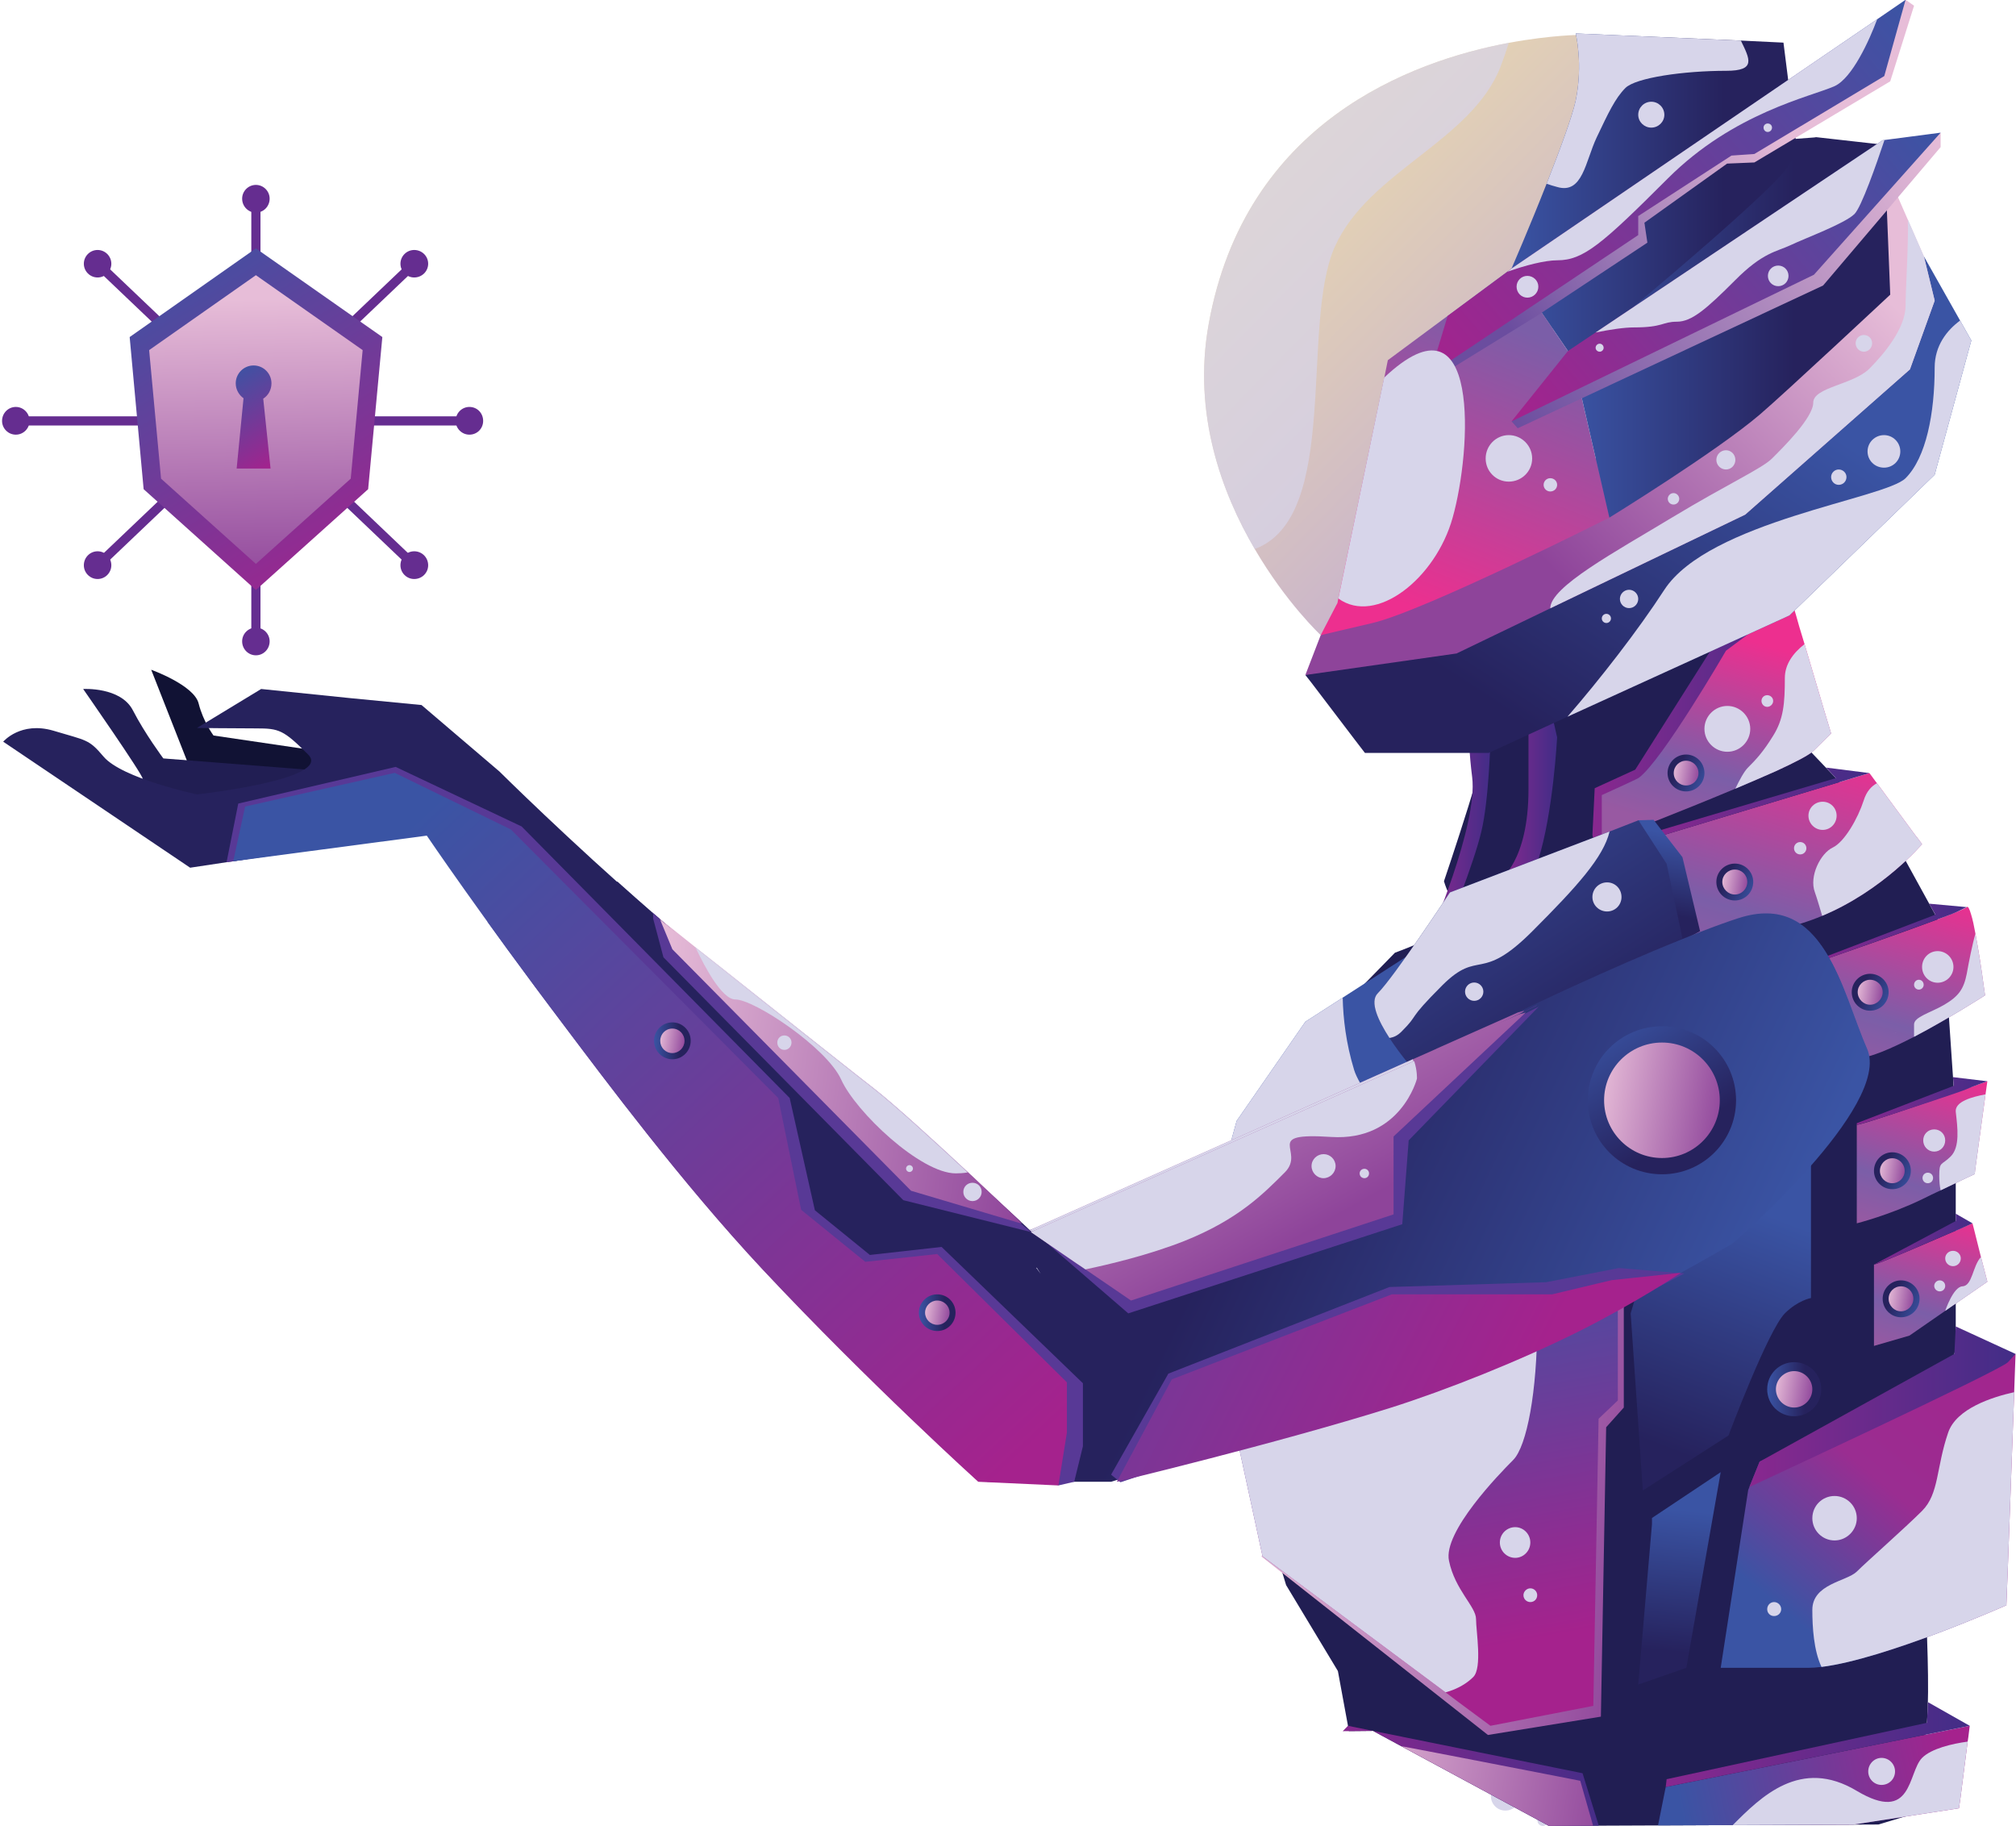 <svg version="1.2" xmlns="http://www.w3.org/2000/svg" viewBox="0 0 880 797" width="880" height="797">
	<title>2078-ai</title>
	<defs>
		<clipPath clipPathUnits="userSpaceOnUse" id="cp1">
			<path d="m924-171.7l-105.02-0.6-61.53 62.38h-50.48l-52.07 55.91h-89.93l-129.37 129.66v61.24l-94.67 88.35v86.78l-88.35 89.93h-39.44l-77.31 74.15v73.55 27.42 38.62l92.97 85.33h142.4l75.01 55.9 153.11-1.5 76.81 41.46 175.7-0.74 72.17-46.7v-172.37-242.19-518.54z"/>
		</clipPath>
		<linearGradient id="g1" x2="1" gradientUnits="userSpaceOnUse" gradientTransform="matrix(94.29,0,0,107.417,695.138,262.466)">
			<stop offset="0" stop-color="#89288f"/>
			<stop offset="1" stop-color="#422d87"/>
		</linearGradient>
		<linearGradient id="g2" x2="1" gradientUnits="userSpaceOnUse" gradientTransform="matrix(24.982,0,0,98.584,654.692,311.675)">
			<stop offset="0" stop-color="#89288f"/>
			<stop offset="1" stop-color="#422d87"/>
		</linearGradient>
		<linearGradient id="g3" x2="1" gradientUnits="userSpaceOnUse" gradientTransform="matrix(26.932,0,0,97.333,623.714,312.3)">
			<stop offset="0" stop-color="#89288f"/>
			<stop offset="1" stop-color="#422d87"/>
		</linearGradient>
		<linearGradient id="g4" x2="1" gradientUnits="userSpaceOnUse" gradientTransform="matrix(-24.937,84.161,-59.823,-17.725,825.003,297.532)">
			<stop offset="0" stop-color="#ed2f8f"/>
			<stop offset=".696" stop-color="#7b5ea8"/>
			<stop offset="1" stop-color="#9859a2"/>
		</linearGradient>
		<linearGradient id="g5" x2="1" gradientUnits="userSpaceOnUse" gradientTransform="matrix(184.875,28.956,-37.76,241.084,555.349,527.671)">
			<stop offset="0" stop-color="#e7bdd8"/>
			<stop offset="1" stop-color="#8e449a"/>
		</linearGradient>
		<linearGradient id="g6" x2="1" gradientUnits="userSpaceOnUse" gradientTransform="matrix(-32.555,109.871,-115.379,-34.187,839.265,337.47)">
			<stop offset="0" stop-color="#ed2f8f"/>
			<stop offset=".696" stop-color="#7b5ea8"/>
			<stop offset="1" stop-color="#9859a2"/>
		</linearGradient>
		<linearGradient id="g7" x2="1" gradientUnits="userSpaceOnUse" gradientTransform="matrix(32.66,182.444,-110.31,19.747,1009.602,467.052)">
			<stop offset="0" stop-color="#3a54a4"/>
			<stop offset="1" stop-color="#a5228d"/>
		</linearGradient>
		<linearGradient id="g8" x2="1" gradientUnits="userSpaceOnUse" gradientTransform="matrix(-24.631,83.129,-87.252,-25.853,871.308,397.185)">
			<stop offset="0" stop-color="#ed2f8f"/>
			<stop offset=".696" stop-color="#7b5ea8"/>
			<stop offset="1" stop-color="#9859a2"/>
		</linearGradient>
		<linearGradient id="g9" x2="1" gradientUnits="userSpaceOnUse" gradientTransform="matrix(-21.488,72.522,-53.2,-15.763,889.158,478.309)">
			<stop offset="0" stop-color="#ed2f8f"/>
			<stop offset=".696" stop-color="#7b5ea8"/>
			<stop offset="1" stop-color="#9859a2"/>
		</linearGradient>
		<linearGradient id="g10" x2="1" gradientUnits="userSpaceOnUse" gradientTransform="matrix(-18.567,62.663,-48.93,-14.498,885.867,539.334)">
			<stop offset="0" stop-color="#ed2f8f"/>
			<stop offset=".696" stop-color="#7b5ea8"/>
			<stop offset="1" stop-color="#9859a2"/>
		</linearGradient>
		<linearGradient id="g11" x2="1" gradientUnits="userSpaceOnUse" gradientTransform="matrix(119.588,0,0,66,584.473,753.215)">
			<stop offset="0" stop-color="#89288f"/>
			<stop offset="1" stop-color="#422d87"/>
		</linearGradient>
		<linearGradient id="g12" x2="1" gradientUnits="userSpaceOnUse" gradientTransform="matrix(106.494,-128.994,84.539,69.793,702.12,639.83)">
			<stop offset="0" stop-color="#3a54a4"/>
			<stop offset=".421" stop-color="#9a2d91"/>
			<stop offset="1" stop-color="#a5228d"/>
		</linearGradient>
		<linearGradient id="g13" x2="1" gradientUnits="userSpaceOnUse" gradientTransform="matrix(119.99,-23.998,5.611,28.053,728.319,763.326)">
			<stop offset="0" stop-color="#3a54a4"/>
			<stop offset="1" stop-color="#a5228d"/>
		</linearGradient>
		<linearGradient id="g14" x2="1" gradientUnits="userSpaceOnUse" gradientTransform="matrix(123.999,19.422,-7.16,45.714,586.269,745.738)">
			<stop offset="0" stop-color="#e7bdd8"/>
			<stop offset="1" stop-color="#8e449a"/>
		</linearGradient>
		<linearGradient id="g15" x2="1" gradientUnits="userSpaceOnUse" gradientTransform="matrix(-56.663,149.076,-68.535,-26.05,907.813,581.903)">
			<stop offset="0" stop-color="#3a54a4"/>
			<stop offset=".696" stop-color="#26225d"/>
		</linearGradient>
		<linearGradient id="g16" x2="1" gradientUnits="userSpaceOnUse" gradientTransform="matrix(-8.667,88.668,-25.854,-2.527,858.661,671.143)">
			<stop offset="0" stop-color="#3a54a4"/>
			<stop offset=".696" stop-color="#26225d"/>
		</linearGradient>
		<linearGradient id="g17" x2="1" gradientUnits="userSpaceOnUse" gradientTransform="matrix(94.183,0,0,36.175,721.789,335.042)">
			<stop offset="0" stop-color="#89288f"/>
			<stop offset="1" stop-color="#422d87"/>
		</linearGradient>
		<linearGradient id="g18" x2="1" gradientUnits="userSpaceOnUse" gradientTransform="matrix(63.833,0,0,24.181,794.639,394.385)">
			<stop offset="0" stop-color="#89288f"/>
			<stop offset="1" stop-color="#422d87"/>
		</linearGradient>
		<linearGradient id="g19" x2="1" gradientUnits="userSpaceOnUse" gradientTransform="matrix(57,0,0,20.827,810.472,470.058)">
			<stop offset="0" stop-color="#89288f"/>
			<stop offset="1" stop-color="#422d87"/>
		</linearGradient>
		<linearGradient id="g20" x2="1" gradientUnits="userSpaceOnUse" gradientTransform="matrix(43,0,0,22.166,817.972,529.716)">
			<stop offset="0" stop-color="#89288f"/>
			<stop offset="1" stop-color="#422d87"/>
		</linearGradient>
		<linearGradient id="g21" x2="1" gradientUnits="userSpaceOnUse" gradientTransform="matrix(-9.169,49.204,-32.944,-6.139,775.76,372.471)">
			<stop offset="0" stop-color="#3a54a4"/>
			<stop offset=".696" stop-color="#26225d"/>
		</linearGradient>
		<linearGradient id="g22" x2="1" gradientUnits="userSpaceOnUse" gradientTransform="matrix(116.722,180.805,-359.344,231.982,670.141,294.181)">
			<stop offset="0" stop-color="#3a54a4"/>
			<stop offset=".696" stop-color="#26225d"/>
		</linearGradient>
		<linearGradient id="g23" x2="1" gradientUnits="userSpaceOnUse" gradientTransform="matrix(116.16,0,0,70.133,763.642,578.881)">
			<stop offset="0" stop-color="#89288f"/>
			<stop offset="1" stop-color="#422d87"/>
		</linearGradient>
		<linearGradient id="g24" x2="1" gradientUnits="userSpaceOnUse" gradientTransform="matrix(132.666,0,0,37.014,727.14,742.869)">
			<stop offset="0" stop-color="#89288f"/>
			<stop offset="1" stop-color="#422d87"/>
		</linearGradient>
		<linearGradient id="g25" x2="1" gradientUnits="userSpaceOnUse" gradientTransform="matrix(-287.91,-139.795,65.584,-135.071,651.125,799.472)">
			<stop offset="0" stop-color="#3a54a4"/>
			<stop offset=".696" stop-color="#26225d"/>
		</linearGradient>
		<linearGradient id="g26" x2="1" gradientUnits="userSpaceOnUse" gradientTransform="matrix(48.49,75.112,-75.112,48.49,738.238,417.629)">
			<stop offset="0" stop-color="#3a54a4"/>
			<stop offset=".696" stop-color="#26225d"/>
		</linearGradient>
		<linearGradient id="g27" x2="1" gradientUnits="userSpaceOnUse" gradientTransform="matrix(261.188,281.399,-68.677,63.745,317.37,230.123)">
			<stop offset="0" stop-color="#3a54a4"/>
			<stop offset="1" stop-color="#a5228d"/>
		</linearGradient>
		<linearGradient id="g28" x2="1" gradientUnits="userSpaceOnUse" gradientTransform="matrix(56.993,8.927,-8.927,56.993,700.893,446.47)">
			<stop offset="0" stop-color="#e7bdd8"/>
			<stop offset="1" stop-color="#8e449a"/>
		</linearGradient>
		<linearGradient id="g29" x2="1" gradientUnits="userSpaceOnUse" gradientTransform="matrix(16,0,0,16,400.617,564.145)">
			<stop offset="0" stop-color="#3a54a4"/>
			<stop offset=".696" stop-color="#26225d"/>
		</linearGradient>
		<linearGradient id="g30" x2="1" gradientUnits="userSpaceOnUse" gradientTransform="matrix(11.985,1.877,-1.877,11.986,403.563,565.213)">
			<stop offset="0" stop-color="#e7bdd8"/>
			<stop offset="1" stop-color="#8e449a"/>
		</linearGradient>
		<linearGradient id="g31" x2="1" gradientUnits="userSpaceOnUse" gradientTransform="matrix(16,0,0,16.002,284.951,445.479)">
			<stop offset="0" stop-color="#3a54a4"/>
			<stop offset=".696" stop-color="#26225d"/>
		</linearGradient>
		<linearGradient id="g32" x2="1" gradientUnits="userSpaceOnUse" gradientTransform="matrix(11.984,1.877,-1.877,11.986,287.897,446.549)">
			<stop offset="0" stop-color="#e7bdd8"/>
			<stop offset="1" stop-color="#8e449a"/>
		</linearGradient>
		<linearGradient id="g33" x2="1" gradientUnits="userSpaceOnUse" gradientTransform="matrix(174.515,27.334,-16.486,105.256,290.876,380.171)">
			<stop offset="0" stop-color="#e7bdd8"/>
			<stop offset="1" stop-color="#8e449a"/>
		</linearGradient>
		<linearGradient id="g34" x2="1" gradientUnits="userSpaceOnUse" gradientTransform="matrix(88.542,158.765,-530.442,295.823,540.755,345.503)">
			<stop offset="0" stop-color="#e7bdd8"/>
			<stop offset="1" stop-color="#8e449a"/>
		</linearGradient>
		<linearGradient id="g35" x2="1" gradientUnits="userSpaceOnUse" gradientTransform="matrix(313.555,164.561,-182.867,348.435,363.495,416.444)">
			<stop offset="0" stop-color="#3a54a4"/>
			<stop offset="1" stop-color="#a5228d"/>
		</linearGradient>
		<linearGradient id="g36" x2="1" gradientUnits="userSpaceOnUse" gradientTransform="matrix(17.781,361.536,-437.809,21.532,305.347,-55.452)">
			<stop offset="0" stop-color="#e7bdd8"/>
			<stop offset="1" stop-color="#8d4e9e"/>
		</linearGradient>
		<linearGradient id="g37" x2="1" gradientUnits="userSpaceOnUse" gradientTransform="matrix(128.748,208.048,-202.51,125.322,199.005,-58.589)">
			<stop offset="0" stop-color="#3a54a4"/>
			<stop offset="1" stop-color="#a5228d"/>
		</linearGradient>
		<linearGradient id="g38" x2="1" gradientUnits="userSpaceOnUse" gradientTransform="matrix(3.599,168.263,-124.411,2.661,235.714,60.791)">
			<stop offset="0" stop-color="#e7bdd8"/>
			<stop offset="1" stop-color="#8e449a"/>
		</linearGradient>
		<clipPath clipPathUnits="userSpaceOnUse" id="cp2">
			<path d="m122.69 49.32l-61.65 43.34 6.89 74.21 54.76 49.22 54.76-49.22 6.89-74.21z"/>
		</clipPath>
		<linearGradient id="g39" x2="1" gradientUnits="userSpaceOnUse" gradientTransform="matrix(3.543,165.644,-79.823,1.707,388.941,58.595)">
			<stop offset="0" stop-color="#e7bdd8"/>
			<stop offset="1" stop-color="#8e449a"/>
		</linearGradient>
		<linearGradient id="g40" x2="1" gradientUnits="userSpaceOnUse" gradientTransform="matrix(6.201,-93.894,45.887,3.03,-232.664,161.41)">
			<stop offset="0" stop-color="#e7bdd8"/>
			<stop offset="1" stop-color="#8e449a"/>
		</linearGradient>
		<linearGradient id="g41" x2="1" gradientUnits="userSpaceOnUse" gradientTransform="matrix(23.605,0,0,23.605,771.355,594.537)">
			<stop offset="0" stop-color="#3a54a4"/>
			<stop offset=".696" stop-color="#26225d"/>
		</linearGradient>
		<linearGradient id="g42" x2="1" gradientUnits="userSpaceOnUse" gradientTransform="matrix(17.933,2.809,-2.809,17.935,775.596,595.968)">
			<stop offset="0" stop-color="#e7bdd8"/>
			<stop offset="1" stop-color="#8e449a"/>
		</linearGradient>
		<linearGradient id="g43" x2="1" gradientUnits="userSpaceOnUse" gradientTransform="matrix(-19.361,-9.401,9.401,-19.361,831.004,525.348)">
			<stop offset="0" stop-color="#3a54a4"/>
			<stop offset=".696" stop-color="#26225d"/>
		</linearGradient>
		<linearGradient id="g44" x2="1" gradientUnits="userSpaceOnUse" gradientTransform="matrix(12.236,1.916,-1.917,12.238,820.865,503.89)">
			<stop offset="0" stop-color="#e7bdd8"/>
			<stop offset="1" stop-color="#8e449a"/>
		</linearGradient>
		<linearGradient id="g45" x2="1" gradientUnits="userSpaceOnUse" gradientTransform="matrix(-19.361,-9.401,9.401,-19.361,834.799,581.217)">
			<stop offset="0" stop-color="#3a54a4"/>
			<stop offset=".696" stop-color="#26225d"/>
		</linearGradient>
		<linearGradient id="g46" x2="1" gradientUnits="userSpaceOnUse" gradientTransform="matrix(12.236,1.916,-1.917,12.238,824.659,559.759)">
			<stop offset="0" stop-color="#e7bdd8"/>
			<stop offset="1" stop-color="#8e449a"/>
		</linearGradient>
		<linearGradient id="g47" x2="1" gradientUnits="userSpaceOnUse" gradientTransform="matrix(-19.361,-9.401,9.401,-19.361,762.241,399.317)">
			<stop offset="0" stop-color="#3a54a4"/>
			<stop offset=".696" stop-color="#26225d"/>
		</linearGradient>
		<linearGradient id="g48" x2="1" gradientUnits="userSpaceOnUse" gradientTransform="matrix(12.236,1.916,-1.917,12.238,752.101,377.859)">
			<stop offset="0" stop-color="#e7bdd8"/>
			<stop offset="1" stop-color="#8e449a"/>
		</linearGradient>
		<linearGradient id="g49" x2="1" gradientUnits="userSpaceOnUse" gradientTransform="matrix(-19.361,-9.401,9.401,-19.361,821.327,447.419)">
			<stop offset="0" stop-color="#3a54a4"/>
			<stop offset=".696" stop-color="#26225d"/>
		</linearGradient>
		<linearGradient id="g50" x2="1" gradientUnits="userSpaceOnUse" gradientTransform="matrix(12.236,1.916,-1.917,12.238,811.187,425.961)">
			<stop offset="0" stop-color="#e7bdd8"/>
			<stop offset="1" stop-color="#8e449a"/>
		</linearGradient>
		<linearGradient id="g51" x2="1" gradientUnits="userSpaceOnUse" gradientTransform="matrix(-19.361,-9.401,9.401,-19.361,740.952,351.764)">
			<stop offset="0" stop-color="#3a54a4"/>
			<stop offset=".696" stop-color="#26225d"/>
		</linearGradient>
		<linearGradient id="g52" x2="1" gradientUnits="userSpaceOnUse" gradientTransform="matrix(12.236,1.916,-1.917,12.238,730.812,330.306)">
			<stop offset="0" stop-color="#e7bdd8"/>
			<stop offset="1" stop-color="#8e449a"/>
		</linearGradient>
		<linearGradient id="g53" x2="1" gradientUnits="userSpaceOnUse" gradientTransform="matrix(32.348,52.272,-40.637,25.148,180.465,58.581)">
			<stop offset="0" stop-color="#3a54a4"/>
			<stop offset="1" stop-color="#a5228d"/>
		</linearGradient>
		<linearGradient id="g54" x2="1" gradientUnits="userSpaceOnUse" gradientTransform="matrix(24.913,40.258,-31.298,19.368,166.888,71.878)">
			<stop offset="0" stop-color="#111d52"/>
			<stop offset="1" stop-color="#a5228d"/>
		</linearGradient>
		<linearGradient id="g55" x2="1" gradientUnits="userSpaceOnUse" gradientTransform="matrix(-222.197,-216.78,332.004,-340.302,549.536,371.66)">
			<stop offset="0" stop-color="#c2acd2"/>
			<stop offset="1" stop-color="#fdee9e"/>
		</linearGradient>
		<linearGradient id="g56" x2="1" gradientUnits="userSpaceOnUse" gradientTransform="matrix(-140.509,216.167,-125.52,-81.588,860.769,228.742)">
			<stop offset="0" stop-color="#3a54a4"/>
			<stop offset=".696" stop-color="#26225d"/>
		</linearGradient>
		<linearGradient id="g57" x2="1" gradientUnits="userSpaceOnUse" gradientTransform="matrix(133.34,0,0,141.59,659.802,14.553)">
			<stop offset="0" stop-color="#3a54a4"/>
			<stop offset=".696" stop-color="#26225d"/>
		</linearGradient>
		<linearGradient id="g58" x2="1" gradientUnits="userSpaceOnUse" gradientTransform="matrix(-136.06,129.257,-35.807,-37.692,893.001,202.675)">
			<stop offset="0" stop-color="#e7bdd8"/>
			<stop offset="1" stop-color="#8e449a"/>
		</linearGradient>
		<linearGradient id="g59" x2="1" gradientUnits="userSpaceOnUse" gradientTransform="matrix(69.65,-174.125,111.805,44.722,497.69,217.698)">
			<stop offset="0" stop-color="#ed2f8f"/>
			<stop offset=".696" stop-color="#7b5ea8"/>
		</linearGradient>
		<linearGradient id="g60" x2="1" gradientUnits="userSpaceOnUse" gradientTransform="matrix(138.731,0,0,166,686.407,59.884)">
			<stop offset="0" stop-color="#3a54a4"/>
			<stop offset=".696" stop-color="#26225d"/>
		</linearGradient>
		<linearGradient id="g61" x2="1" gradientUnits="userSpaceOnUse" gradientTransform="matrix(-185.746,131.25,-17.451,-24.696,891.536,120.711)">
			<stop offset="0" stop-color="#e7bdd8"/>
			<stop offset="1" stop-color="#6b4d9f"/>
		</linearGradient>
		<linearGradient id="g62" x2="1" gradientUnits="userSpaceOnUse" gradientTransform="matrix(-122.11,86.285,-8.204,-11.61,836.854,136.354)">
			<stop offset="0" stop-color="#e7bdd8"/>
			<stop offset="1" stop-color="#6b4d9f"/>
		</linearGradient>
		<linearGradient id="g63" x2="1" gradientUnits="userSpaceOnUse" gradientTransform="matrix(-200.473,171.834,-28.993,-33.825,895.913,74.68)">
			<stop offset="0" stop-color="#3a54a4"/>
			<stop offset="1" stop-color="#a5228d"/>
		</linearGradient>
		<linearGradient id="g64" x2="1" gradientUnits="userSpaceOnUse" gradientTransform="matrix(-170.265,145.941,-28.991,-33.823,887.69,105.19)">
			<stop offset="0" stop-color="#3a54a4"/>
			<stop offset="1" stop-color="#a5228d"/>
		</linearGradient>
		<linearGradient id="g65" x2="1" gradientUnits="userSpaceOnUse" gradientTransform="matrix(-287.91,-139.795,65.584,-135.072,651.654,800.242)">
			<stop offset="0" stop-color="#3a54a4"/>
			<stop offset=".696" stop-color="#26225d"/>
		</linearGradient>
		<linearGradient id="g66" x2="1" gradientUnits="userSpaceOnUse" gradientTransform="matrix(48.49,75.112,-75.112,48.49,738.766,418.399)">
			<stop offset="0" stop-color="#3a54a4"/>
			<stop offset=".696" stop-color="#26225d"/>
		</linearGradient>
		<linearGradient id="g67" x2="1" gradientUnits="userSpaceOnUse" gradientTransform="matrix(261.189,281.399,-68.677,63.744,317.899,230.892)">
			<stop offset="0" stop-color="#3a54a4"/>
			<stop offset="1" stop-color="#a5228d"/>
		</linearGradient>
		<linearGradient id="g68" x2="1" gradientUnits="userSpaceOnUse" gradientTransform="matrix(56.993,8.927,-8.927,56.993,701.422,447.24)">
			<stop offset="0" stop-color="#e7bdd8"/>
			<stop offset="1" stop-color="#8e449a"/>
		</linearGradient>
		<linearGradient id="g69" x2="1" gradientUnits="userSpaceOnUse" gradientTransform="matrix(16,0,0,16,401.146,564.915)">
			<stop offset="0" stop-color="#3a54a4"/>
			<stop offset=".696" stop-color="#26225d"/>
		</linearGradient>
		<linearGradient id="g70" x2="1" gradientUnits="userSpaceOnUse" gradientTransform="matrix(11.985,1.877,-1.877,11.986,404.091,565.983)">
			<stop offset="0" stop-color="#e7bdd8"/>
			<stop offset="1" stop-color="#8e449a"/>
		</linearGradient>
		<linearGradient id="g71" x2="1" gradientUnits="userSpaceOnUse" gradientTransform="matrix(16,0,0,16.002,285.479,446.249)">
			<stop offset="0" stop-color="#3a54a4"/>
			<stop offset=".696" stop-color="#26225d"/>
		</linearGradient>
		<linearGradient id="g72" x2="1" gradientUnits="userSpaceOnUse" gradientTransform="matrix(11.984,1.877,-1.877,11.986,288.425,447.319)">
			<stop offset="0" stop-color="#e7bdd8"/>
			<stop offset="1" stop-color="#8e449a"/>
		</linearGradient>
		<linearGradient id="g73" x2="1" gradientUnits="userSpaceOnUse" gradientTransform="matrix(174.515,27.334,-16.486,105.256,291.405,380.94)">
			<stop offset="0" stop-color="#e7bdd8"/>
			<stop offset="1" stop-color="#8e449a"/>
		</linearGradient>
		<linearGradient id="g74" x2="1" gradientUnits="userSpaceOnUse" gradientTransform="matrix(88.543,158.766,-530.447,295.827,541.284,346.273)">
			<stop offset="0" stop-color="#e7bdd8"/>
			<stop offset="1" stop-color="#8e449a"/>
		</linearGradient>
		<linearGradient id="g75" x2="1" gradientUnits="userSpaceOnUse" gradientTransform="matrix(313.555,164.561,-182.867,348.435,364.023,417.214)">
			<stop offset="0" stop-color="#3a54a4"/>
			<stop offset="1" stop-color="#a5228d"/>
		</linearGradient>
		<linearGradient id="g76" x2="1" gradientUnits="userSpaceOnUse" gradientTransform="matrix(97.283,157.202,-153.017,94.693,169.375,38.542)">
			<stop offset="0" stop-color="#3a54a4"/>
			<stop offset="1" stop-color="#a5228d"/>
		</linearGradient>
		<linearGradient id="g77" x2="1" gradientUnits="userSpaceOnUse" gradientTransform="matrix(2.72,127.141,-94.006,2.011,197.112,128.746)">
			<stop offset="0" stop-color="#e7bdd8"/>
			<stop offset="1" stop-color="#8e449a"/>
		</linearGradient>
		<clipPath clipPathUnits="userSpaceOnUse" id="cp3">
			<path d="m111.71 120.08l-46.59 32.75 5.21 56.07 41.38 37.19 41.38-37.19 5.21-56.07z"/>
		</clipPath>
		<linearGradient id="g78" x2="1" gradientUnits="userSpaceOnUse" gradientTransform="matrix(24.442,39.497,-30.707,19.003,155.365,127.077)">
			<stop offset="0" stop-color="#3a54a4"/>
			<stop offset="1" stop-color="#a5228d"/>
		</linearGradient>
	</defs>
	<style>
		.s0 { mix-blend-mode: soft-light;fill: #d7d5ea } 
		.s1 { fill: #211e53 } 
		.s2 { fill: url(#g1) } 
		.s3 { fill: url(#g2) } 
		.s4 { fill: url(#g3) } 
		.s5 { fill: url(#g4) } 
		.s6 { fill: url(#g5) } 
		.s7 { fill: url(#g6) } 
		.s8 { fill: url(#g7) } 
		.s9 { fill: url(#g8) } 
		.s10 { fill: url(#g9) } 
		.s11 { fill: url(#g10) } 
		.s12 { fill: url(#g11) } 
		.s13 { fill: url(#g12) } 
		.s14 { fill: url(#g13) } 
		.s15 { fill: url(#g14) } 
		.s16 { fill: url(#g15) } 
		.s17 { fill: url(#g16) } 
		.s18 { fill: url(#g17) } 
		.s19 { fill: url(#g18) } 
		.s20 { fill: url(#g19) } 
		.s21 { fill: url(#g20) } 
		.s22 { fill: url(#g21) } 
		.s23 { fill: #e2bcd8 } 
		.s24 { fill: url(#g22) } 
		.s25 { fill: url(#g23) } 
		.s26 { fill: url(#g24) } 
		.s27 { fill: #111234 } 
		.s28 { fill: url(#g25) } 
		.s29 { fill: url(#g26) } 
		.s30 { fill: #583996 } 
		.s31 { fill: url(#g27) } 
		.s32 { fill: url(#g28) } 
		.s33 { fill: url(#g29) } 
		.s34 { fill: url(#g30) } 
		.s35 { fill: url(#g31) } 
		.s36 { fill: url(#g32) } 
		.s37 { fill: url(#g33) } 
		.s38 { fill: url(#g34) } 
		.s39 { fill: url(#g35) } 
		.s40 { fill: #652d90 } 
		.s41 { fill: none;stroke: #652d90;stroke-miterlimit:10;stroke-width: 5.3 } 
		.s42 { mix-blend-mode: soft-light;fill: url(#g36) } 
		.s43 { fill: url(#g37) } 
		.s44 { fill: url(#g38) } 
		.s45 { fill: url(#g39) } 
		.s46 { fill: url(#g40) } 
		.s47 { fill: url(#g41) } 
		.s48 { fill: url(#g42) } 
		.s49 { fill: url(#g43) } 
		.s50 { fill: url(#g44) } 
		.s51 { fill: url(#g45) } 
		.s52 { fill: url(#g46) } 
		.s53 { fill: url(#g47) } 
		.s54 { fill: url(#g48) } 
		.s55 { fill: url(#g49) } 
		.s56 { fill: url(#g50) } 
		.s57 { fill: url(#g51) } 
		.s58 { fill: url(#g52) } 
		.s59 { fill: url(#g53) } 
		.s60 { fill: url(#g54) } 
		.s61 { fill: url(#g55) } 
		.s62 { fill: url(#g56) } 
		.s63 { fill: url(#g57) } 
		.s64 { fill: url(#g58) } 
		.s65 { fill: url(#g59) } 
		.s66 { fill: url(#g60) } 
		.s67 { fill: url(#g61) } 
		.s68 { fill: url(#g62) } 
		.s69 { fill: url(#g63) } 
		.s70 { fill: url(#g64) } 
		.s71 { opacity: .7;fill: #d7d5ea } 
		.s72 { fill: url(#g65) } 
		.s73 { fill: url(#g66) } 
		.s74 { fill: url(#g67) } 
		.s75 { fill: url(#g68) } 
		.s76 { fill: url(#g69) } 
		.s77 { fill: url(#g70) } 
		.s78 { fill: url(#g71) } 
		.s79 { fill: url(#g72) } 
		.s80 { fill: url(#g73) } 
		.s81 { fill: url(#g74) } 
		.s82 { fill: url(#g75) } 
		.s83 { fill: none;stroke: #652d90;stroke-miterlimit:10;stroke-width: 4 } 
		.s84 { fill: url(#g76) } 
		.s85 { fill: url(#g77) } 
		.s86 { fill: url(#g78) } 
	</style>
	<g id="Layer 17">
		<path id="&lt;Path&gt;" class="s0" d="m663.5 783.9c0 3.5-2.9 6.3-6.4 6.3-3.5 0-6.3-2.8-6.3-6.3 0-3.5 2.8-6.4 6.3-6.4 3.5 0 6.4 2.9 6.4 6.4z"/>
		<path id="&lt;Path&gt;" class="s0" d="m671.1 794.5c0-1.3 1-2.3 2.3-2.3 1.3 0 2.4 1 2.4 2.3 0 1.3-1.1 2.4-2.4 2.4-1.3 0-2.3-1.1-2.3-2.4z"/>
		<path id="&lt;Path&gt;" class="s0" d="m749 792.9c0 1.2-1 2.2-2.3 2.2-1.2 0-2.2-1-2.2-2.2 0-1.3 1-2.3 2.2-2.3 1.3 0 2.3 1 2.3 2.3z"/>
		<g id="&lt;Clip Group&gt;" clip-path="url(#cp1)">
			<g id="&lt;Group&gt;">
				<path id="&lt;Path&gt;" class="s1" d="m782.1 257.4l2.4 64.5 41.9 43.9 21.7 39.5 5.6 82.5v99.6l-14.7 87.5c0 0 5.9 80.3 0 86.2-6 6 9.1 26.7 9.1 26.7l-104.3 31.4-78.4-4.6-70.9-28.3-10.5-57-22.6-37.5-14.6-48 8.6-56 5-86 10.4-47 38.1-39c0 0 34.4-12.5 29.2-17.3-5.2-4.7-7.8-13.9-7.8-13.9 0 0 21.3-62.6 21.3-73.4 0-10.8-5.4-1.5 9.2-16 14.5-14.5 112-37.8 112-37.8"/>
			</g>
			<path id="&lt;Path&gt;" class="s2" d="m695.1 364.5l1-20.5 17.7-8.1 33.9-53.6 23.1-18.9 4-0.9 5.7 18.4 8.9 23.9c0 0-13.6 18.3-15 19.6-1.3 1.3-33.3 18.1-34.8 18.7-1.5 0.6-24.3 6.3-24.3 7.8 0 1.5-5.9 8.6-5.9 8.6l-10.3 6.5-2.6 3.9"/>
			<g id="&lt;Group&gt;">
				<path id="&lt;Path&gt;" class="s3" d="m679.7 321.8c0 0-1.7 32.9-8.3 53.7-6.7 20.8-12 34.8-12 34.8l-4.7-14.6v-11.7c0 0 12.5-8 12.5-39.5 0-31.5 0-32.8 0-32.8h10.2z"/>
			</g>
			<g id="&lt;Group&gt;">
				<path id="&lt;Path&gt;" class="s4" d="m650.6 322.3c0 0-0.6 26.7-4 40.7-3.3 14-14.6 41.9-14.6 41.9l-8.3 4.7c0 0 21.6-49.6 18.9-70.5-2.6-20.8-0.6-26.8-0.6-26.8z"/>
			</g>
			<path id="&lt;Path&gt;" class="s5" d="m799.3 320.1c0 0 0 0-7.6 7.5-1.9 1.9-8.1 5.1-16.6 9-5.2 2.3-11.2 4.9-17.6 7.6-26.4 11.1-58.3 23.3-58.3 23.3v-20.5c0 0 15.3-6.9 16.1-7.5 10.2-7.4 38.1-55.5 38.1-55.5l28.8-21.5 1.9 6.4 1.3 4.6 2.3 7.6 8.5 28.7z"/>
			<path id="&lt;Path&gt;" class="s0" d="m784.5 257.3q-2.8 1-5.4 2.6l5.4-3.3q0 0.3 0 0.7z"/>
			<path id="&lt;Path&gt;" class="s0" d="m799.3 320.1c0 0 0 0-7.6 7.5-1.9 1.9-8.1 5.1-16.6 9-5.2 2.3-11.2 4.9-17.6 7.6 1.7-3.6 3.8-7.5 5.5-9.2 3.3-3.3 6.5-6.6 11-13.9 4.5-7.2 5.1-14 5.1-25.2 0-5.9 3.5-10.8 8.6-14.8l8.5 28.7z"/>
			<path id="&lt;Path&gt;" class="s0" d="m764 318.1c0 5.5-4.5 10-10 10-5.5 0-10-4.5-10-10 0-5.5 4.5-10 10-10 5.5 0 10 4.5 10 10z"/>
			<path id="&lt;Path&gt;" class="s0" d="m774 305.9c0 1.4-1.2 2.6-2.6 2.6-1.4 0-2.5-1.2-2.5-2.6 0-1.4 1.1-2.5 2.5-2.5 1.4 0 2.6 1.1 2.6 2.5z"/>
			<g id="&lt;Group&gt;">
				<path id="&lt;Path&gt;" class="s6" d="m550.5 679.2l99 78 49.3-8 2.3-126.3 7.7-8.6v-55.5l-28.3 8-91.4 62.7-17.3 46.7z"/>
			</g>
			<g id="&lt;Group&gt;">
				<path id="&lt;Path&gt;" class="s7" d="m839 368.4c0 0-17 20.2-43.6 31.3q-4.5 1.9-9.4 3.4c-32 9.8-51.6 19.9-51.6 19.9l-6.9-46.1-2.8-12 91.3-27.5 0.4 0.5 2.2 3 0.7 0.9 17.1 23.2 0.3 0.3z"/>
			</g>
			<path id="&lt;Path&gt;" class="s8" d="m719.8 525.9l-13.6 19.1v66.2l-8.4 8-2.3 125.3-44.9 8.7-13.9-10.3-5.7-4.3-79.9-59.4-28-129.3 16.7-60.7 30-43.3 16.3-10.5 35.4-22.8 19.6-12.7 74-28.7z"/>
			<g id="&lt;Group&gt;">
				<path id="&lt;Path&gt;" class="s9" d="m866.5 434.4c0 0-15.7 10.1-31 18.1-9.9 5.1-19.7 9.4-25 9.4-13.5 0-19.4-12-19.4-12l-6.6-27c0 0 71.2-24.3 74-27 0.5-0.6 1.2 0.7 1.9 3.2 0.7 2.2 1.3 5.1 1.9 8.4 1.4 7.4 2.8 16.5 3.5 22 0.4 3 0.7 4.9 0.7 4.9z"/>
			</g>
			<g id="&lt;Group&gt;">
				<path id="&lt;Path&gt;" class="s10" d="m867.5 471.9l-0.8 5.7-4.5 32.8-0.2 2c0 0-5.4 2.5-14.9 7.1q-3.7 1.7-8.1 3.9c-14.5 7-28.5 10.5-28.5 10.5v-43c3.5 0 57-19 57-19z"/>
			</g>
			<g id="&lt;Group&gt;">
				<path id="&lt;Path&gt;" class="s11" d="m867.5 559.4l-18.4 12.7-15.6 10.8-15.5 4.5v-35.5c2 0 43-18 43-18l0.5 1.9 3.2 12.8 1.8 6.9z"/>
			</g>
			<path id="&lt;Path&gt;" class="s12" d="m584.5 757.2l3.9-4 102.4 20.7 13.3 43-2.3 2.3-64.3-23-24-6.3z"/>
			<path id="&lt;Path&gt;" class="s13" d="m879.8 590.9l-0.6 16.7v0.6l-2.7 74.4-0.7 18c0 0-52.9 23.5-80.7 26.9q-3.2 0.4-6 0.4-38 0-38 0l12-77.6 5-12.4c0 0 22.5-9.7 42.4-20.9 20.8-11.8 39.3-21.1 43.2-21.1 10.4 0 26.1-5 26.1-5z"/>
			<path id="&lt;Path&gt;" class="s14" d="m859.8 753.2l-0.6 4.9-0.3 2-3.1 24.3-0.7 4.8-104.5 16.1-29.5 4.6 6-30z"/>
			<g id="&lt;Group&gt;">
				<path id="&lt;Path&gt;" class="s15" d="m701.8 819.2l-13.1-1.6-3.8-0.5-88.4-11.2-8.7-35.4-1.7-6.8-1.6-6.5c3.3 0 105.3 20 105.3 20z"/>
			</g>
			<path id="&lt;Path&gt;" class="s16" d="m711.8 573.2l5.3 77.3 37.4-24c0 0 17.2-45.8 24.6-53.3 5.7-5.7 11.4-6.7 11.4-6.7v-59.3l-69.4 34.7z"/>
			<path id="&lt;Path&gt;" class="s17" d="m721.1 662.5l30-20-15 85.4-21 7.3 6-70"/>
			<path id="&lt;Path&gt;" class="s18" d="m816 337.4l-18.9-2.4 4.3 4.6-79.6 23.6 2.9 8v-6.3z"/>
			<path id="&lt;Path&gt;" class="s19" d="m858.5 395.9l-16.4-1.5 2.7 4.8-50.2 19.2 2.5 0.2c0 0 51.9-18.2 56.6-20.4 4.8-2.3 4.8-2.3 4.8-2.3z"/>
			<path id="&lt;Path&gt;" class="s20" d="m867.5 471.9l-15-1.8 0.3 3.8-42.3 16.3v0.7c0 0 3.6-0.8 10.1-2.9 13.5-4.3 35.8-11.7 37.7-12.6 2.8-1.3 9.2-3.5 9.2-3.5z"/>
			<path id="&lt;Path&gt;" class="s21" d="m861 533.9l-7.3-4.2v3.2l-35.7 19c0 0 4-1.4 9.8-3.7 8.1-3.4 19-8.2 22.2-9.5 5.3-2.1 11-4.8 11-4.8z"/>
			<path id="&lt;Path&gt;" class="s22" d="m715.2 358l6.6-0.2 12.6 16.3 7.7 32.3-10.8 5.9h-23.5v-27.2z"/>
			<path id="&lt;Path&gt;" class="s23" d=""/>
			<path id="&lt;Path&gt;" class="s24" d="m734.4 409.5l-117.3 57.5c0 0-5.7-6.5-10.6-14-4.8-7.4-8.8-15.8-5.1-19.5 7.2-7.2 31.5-44 31.5-44l69.7-26.6 12.6-4.9 12.3 19z"/>
			<path id="&lt;Path&gt;" class="s25" d="m763.6 649c0 0 109.5-50.8 112.9-54.5 3.3-3.6 3.3-3.6 3.3-3.6l-26.1-12-0.6 12-85 47z"/>
			<path id="&lt;Path&gt;" class="s26" d="m859.8 753.2l-18.2-10.3-0.5 9-113.6 24.6-0.4 3.4z"/>
			<path id="&lt;Path&gt;" class="s0" d="m826.1 451.4l2.2-1.2c-1.2 0.7-2.1 1.1-2.2 1.2z"/>
			<path id="&lt;Path&gt;" class="s0" d="m660.5 637.2c-6 6-30.7 31.4-28 44 2.6 12.7 11.8 20 11.8 25.4 0 5.3 2.8 21.3-1.2 25.3-2.6 2.6-6.6 5.2-12.1 6.7l-79.9-59.4-28-129.3 16.7-60.7 30-43.3 16.3-10.5c0.2 9 1.4 19.8 5 31.6 4 12.9 35.4 48.7 46.3 59.6 10.9 10.8 33.6 21.1 33.6 50.9 0 29.7-4.5 53.7-10.5 59.7z"/>
			<path id="&lt;Path&gt;" class="s0" d="m668 673.2c0 3.7-3 6.7-6.6 6.7-3.7 0-6.7-3-6.7-6.7 0-3.7 3-6.7 6.7-6.7 3.6 0 6.6 3 6.6 6.7z"/>
			<path id="&lt;Path&gt;" class="s0" d="m665 696.2c0-1.6 1.4-3 3-3 1.7 0 3 1.4 3 3 0 1.7-1.3 3-3 3-1.6 0-3-1.3-3-3z"/>
			<path id="&lt;Path&gt;" class="s0" d="m684.9 817.1l-88.4-11.2-8.7-35.4c5.1-2.9 12-5.3 16.7-0.6 8.3 8.3 7.3 9 25.1 16.3 17.9 7.4 15.2 1.4 28.9 7.4 13.6 6 22.1 11.1 24.6 13.6 1.3 1.3 1.7 5.7 1.8 9.9z"/>
			<path id="&lt;Path&gt;" class="s0" d="m879.2 607.6v0.6l-2.7 74.4-0.7 18c0 0-52.9 23.5-80.7 26.9-3.4-7.2-4-17.4-4-24.9 0-11.4 15-12.4 19.4-16.7 4.3-4.3 21-19 28.5-26.5 7.5-7.5 6.1-18.8 11.4-34.2 3.6-10.5 19.3-15.5 28.8-17.6z"/>
			<path id="&lt;Path&gt;" class="s0" d="m810.5 662.6c0 5.3-4.4 9.7-9.7 9.7-5.4 0-9.7-4.4-9.7-9.7 0-5.4 4.3-9.7 9.7-9.7 5.3 0 9.7 4.3 9.7 9.7z"/>
			<path id="&lt;Path&gt;" class="s0" d="m777.5 702.3c0 1.7-1.4 3-3.1 3-1.7 0-3-1.3-3-3 0-1.7 1.3-3.1 3-3.1 1.7 0 3.1 1.4 3.1 3.1z"/>
			<path id="&lt;Path&gt;" class="s0" d="m858.9 760.1l-3.1 24.3-0.7 4.8-104.5 16.1c0.6-2.4 2.2-5.3 5.4-8.4 12.7-12.8 30-30 54.5-15.3 24.5 14.6 22.2-8 28.5-14.4 4.1-4.1 13.2-6.2 19.9-7.1z"/>
			<path id="&lt;Path&gt;" class="s0" d="m827.2 773.1c0 3.3-2.6 5.9-5.9 5.9-3.2 0-5.8-2.6-5.8-5.9 0-3.2 2.6-5.9 5.8-5.9 3.3 0 5.9 2.7 5.9 5.9z"/>
			<path id="&lt;Path&gt;" class="s0" d="m866.7 477.6l-4.5 32.8-0.2 2c0 0-5.4 2.5-14.9 7.1-0.4-1.8-0.6-3.9-0.6-6.3 0-6.5 0.9-4.4 5-8.5 4.1-4.1 3-12.5 2.2-19.5-0.4-4.5 7.2-6.5 13-7.6z"/>
			<path id="&lt;Path&gt;" class="s0" d="m849.1 497.7c0 2.7-2.1 4.9-4.8 4.9-2.7 0-4.8-2.2-4.8-4.9 0-2.7 2.1-4.8 4.8-4.8 2.7 0 4.8 2.1 4.8 4.8z"/>
			<path id="&lt;Path&gt;" class="s0" d="m839.2 514.1c0-1.3 1-2.3 2.3-2.3 1.3 0 2.3 1 2.3 2.3 0 1.3-1 2.3-2.3 2.3-1.3 0-2.3-1-2.3-2.3z"/>
			<path id="&lt;Path&gt;" class="s0" d="m867.5 559.4l-18.4 12.7c0 0 3.5-10.5 7.5-10.7 4.4-0.2 4.4-8.8 8.1-12.8l1.8 6.9z"/>
			<path id="&lt;Path&gt;" class="s0" d="m855.9 549.2c0 1.9-1.5 3.4-3.4 3.4-1.9 0-3.4-1.5-3.4-3.4 0-1.8 1.5-3.3 3.4-3.3 1.9 0 3.4 1.5 3.4 3.3z"/>
			<path id="&lt;Path&gt;" class="s0" d="m849.1 561.2c0 1.3-1 2.4-2.4 2.4-1.3 0-2.4-1.1-2.4-2.4 0-1.3 1.1-2.4 2.4-2.4 1.4 0 2.4 1.1 2.4 2.4z"/>
			<path id="&lt;Path&gt;" class="s0" d="m866.5 434.4c0 0-15.7 10.1-31 18.1v-5.4c0-3.3 7-5 13.2-8.6 6.3-3.7 8.5-6.9 9.8-13.5 0.9-5.1 2.5-13.2 3.8-17.5 1.4 7.4 2.8 16.5 3.5 22 0.4 3 0.7 4.9 0.7 4.9z"/>
			<path id="&lt;Path&gt;" class="s0" d="m852.7 422c0 3.8-3.1 6.9-6.9 6.9-3.8 0-6.8-3.1-6.8-6.9 0-3.8 3-6.9 6.8-6.9 3.8 0 6.9 3.1 6.9 6.9z"/>
			<path id="&lt;Path&gt;" class="s0" d="m839.7 429.8c0 1.1-0.9 2.1-2.1 2.1-1.2 0-2.1-1-2.1-2.1 0-1.2 0.9-2.2 2.1-2.2 1.2 0 2.1 1 2.1 2.2z"/>
			<path id="&lt;Path&gt;" class="s0" d="m839 368.4c0 0-17 20.2-43.6 31.3-1-3.3-2.1-7.2-3.2-10.3-2.6-7 2.5-17 7.8-19.5 5.2-2.5 11-12.8 13.5-20.5 1.3-4.2 3.5-6.3 5.8-7.6l17.1 23.2 0.3 0.3z"/>
			<path id="&lt;Path&gt;" class="s0" d="m801.7 356c0 3.4-2.7 6.2-6.1 6.2-3.4 0-6.2-2.8-6.2-6.2 0-3.4 2.8-6.1 6.2-6.1 3.4 0 6.1 2.7 6.1 6.1z"/>
			<path id="&lt;Path&gt;" class="s0" d="m783.1 370.2c0 1.5 1.2 2.7 2.7 2.7 1.5 0 2.7-1.2 2.7-2.7 0-1.5-1.2-2.7-2.7-2.7-1.5 0-2.7 1.2-2.7 2.7z"/>
			<path id="&lt;Path&gt;" class="s0" d="m702.6 362.9c-2.7 11.2-14 23.8-33.8 43.6-22.8 22.8-23 7.4-39.2 23.5-16.1 16.1-9.6 12-17.8 20.2-1.7 1.7-3.3 2.5-5.3 2.8-4.8-7.4-8.8-15.8-5.1-19.5 7.2-7.2 31.5-44 31.5-44z"/>
			<path id="&lt;Path&gt;" class="s0" d="m707.8 391.5c0 3.5-2.8 6.3-6.3 6.3-3.5 0-6.4-2.8-6.4-6.3 0-3.6 2.9-6.4 6.4-6.4 3.5 0 6.3 2.8 6.3 6.4z"/>
			<path id="&lt;Path&gt;" class="s0" d="m647.5 432.8c0 2.2-1.8 4-4 4-2.2 0-4-1.8-4-4 0-2.2 1.8-4 4-4 2.2 0 4 1.8 4 4z"/>
			<g id="&lt;Group&gt;">
				<path id="&lt;Path&gt;" class="s27" d="m153.8 340.6l-72.3-8.4-16-40.7c0 0 18.6 6.7 20.6 14.7 2 8 6.5 14 6.5 14l53 7.8z"/>
			</g>
			<g id="&lt;Group&gt;">
				<path id="&lt;Path&gt;" class="s1" d="m61.8 339.1c0-1.9-26-39.2-26-39.2 0 0 16.3-1 21.7 9.3 5.3 10.3 13.3 21 13.3 21l80.7 6.4-2 2.5c0 0-12.4 7.1-13.4 8.1-1 1-34.8 2.7-34.8 2.7l-36.5-1.7z"/>
			</g>
			<path id="&lt;Path&gt;" class="s28" d="m755.8 541.9c0 0-75.3 44-104.3 52-29 8-167 52-167 52h-54c0 0-20-26-26-26-6 0-85.5-90.5-109-114-16.9-16.9-66.3-83.3-92.7-119.3-10.4-14.2-17.3-23.7-17.3-23.7l-22.9 3.3-55.4 8.1-8.9 1.3-15.8 2.3-81.6-54.9c0 0 7.6-9.1 21.8-4.9 14.7 4.4 15.4 3.6 21.9 11.3 8.2 9.6 40.9 16.5 40.9 16.5 0 0 59.4-6.4 48.5-17.3-10.8-10.9-12.8-11.5-22.8-11.5-10 0-25.7-0.2-25.7-0.2l28-17 39 4 31 3 34 29c0 0 30.1 30 67.1 62.2 16 13.9 33.2 28.3 49.9 40.8 51.3 38.6 106.5 90 114.1 97.1q0.9 0.9 0.9 0.9c0 0 153.5-58.5 163-68 9.5-9.5 109.1-56.2 146.4-68.2 37.3-12 44.6 31.2 55.6 56.2 11 25-58.7 85-58.7 85z"/>
			<g id="&lt;Group&gt;">
				<path id="&lt;Path&gt;" class="s29" d="m757.3 479.4c0 17.9-14.5 32.4-32.4 32.4-17.8 0-32.3-14.5-32.3-32.4 0-17.8 14.5-32.3 32.3-32.3 17.9 0 32.4 14.5 32.4 32.3z"/>
			</g>
			<g id="&lt;Group&gt;">
				<path id="&lt;Path&gt;" class="s30" d="m472.2 602.9v27.6l-3.8 15.4-6.9 1.6-30.3-20-128.1-126-72.9-101-27.4-13.9c-10.4-14.2-17.3-23.7-17.3-23.7l-22.9 3.3-3.4-1.7-44 2.5-8 7.3-8.9 1.3 5.2-25.6 68.7-16 55 26 117 118.5 11 49 24 19.5 31.3-3.5z"/>
			</g>
			<path id="&lt;Path&gt;" class="s31" d="m101.3 375.1l5.2-23.9 65.3-14.6 50.7 24.6 116.6 117.2 10 48.8 28 22.7 31.5-3.4 56.5 56v22l-3.6 23-35-1.6c0 0-47.9-43.3-94-92.5-35.8-38.3-69.4-83.5-85.8-105.2-37.6-49.6-60.9-84.3-60.9-84.3z"/>
			<g id="&lt;Group&gt;">
				<path id="&lt;Path&gt;" class="s32" d="m750.2 479.4c0 14-11.3 25.3-25.3 25.3-13.9 0-25.2-11.3-25.2-25.3 0-13.9 11.3-25.2 25.2-25.2 14 0 25.3 11.3 25.3 25.2z"/>
			</g>
			<g id="&lt;Group&gt;">
				<path id="&lt;Path&gt;" class="s33" d="m416.6 572.1c0 4.5-3.6 8-8 8-4.4 0-8-3.5-8-8 0-4.4 3.6-8 8-8 4.4 0 8 3.6 8 8z"/>
			</g>
			<g id="&lt;Group&gt;">
				<path id="&lt;Path&gt;" class="s30" d="m449.5 536.9l-55.7-13.9-104.7-106-4.5-16.9v-2c16 13.9 164.9 138.8 164.9 138.8z"/>
			</g>
			<g id="&lt;Group&gt;">
				<path id="&lt;Path&gt;" class="s34" d="m413.9 572.1c0 3-2.4 5.4-5.3 5.4-2.9 0-5.3-2.4-5.3-5.4 0-2.9 2.4-5.3 5.3-5.3 2.9 0 5.3 2.4 5.3 5.3z"/>
			</g>
			<g id="&lt;Group&gt;">
				<path id="&lt;Path&gt;" class="s35" d="m301 453.5c0 4.4-3.6 8-8 8-4.5 0-8-3.6-8-8 0-4.4 3.5-8 8-8 4.4 0 8 3.6 8 8z"/>
			</g>
			<g id="&lt;Group&gt;">
				<path id="&lt;Path&gt;" class="s36" d="m298.3 453.5c0 2.9-2.4 5.3-5.3 5.3-3 0-5.4-2.4-5.4-5.3 0-3 2.4-5.3 5.4-5.3 2.9 0 5.3 2.3 5.3 5.3z"/>
			</g>
			<path id="&lt;Path&gt;" class="s30" d="m451 537.1l41 35.3 119.6-38.9 2.8-36.5 56.6-58.4c0 0-187 94-188.5 95.5-1.5 1.5-33 2.6-33 2.6"/>
			<path id="&lt;Path&gt;" class="s30" d="m488.5 646.2l-4-3.4 25-44.1 96.5-37.8 68.4-2.1 31.8-6.2 28.5 2.4-48.7 25.4-152.5 50.8z"/>
			<g id="&lt;Group&gt;">
				<path id="&lt;Path&gt;" class="s37" d="m445.7 533.3l-48.6-14.4-104.1-105.3-5.3-12.8c0.3 0.2 6.5 5.1 15.6 12.4 6.5 5.1 14.5 11.4 22.9 18.1 22.6 17.9 48.1 38.2 55.4 43.8 8.6 6.7 25.9 22.5 40.3 35.9q3.1 2.8 5.9 5.5c10.2 9.6 17.9 16.8 17.9 16.8z"/>
			</g>
			<path id="&lt;Path&gt;" class="s38" d="m665.4 441.1l-57.6 54.1v34l-114.7 37.6-19.8-13.6-1.9-1.3-2.1-1.4-19.8-13.6 167.2-74.6 9.7-4.3 0.8-0.4 35.3-15.7z"/>
			<path id="&lt;Path&gt;" class="s39" d="m487 645.9l24-44.7 96-37.1h70l26-6.2 30.1-3.2c0 0-19 12.9-44.1 25.4-26 13.1-58.4 25.9-82.9 33.6-50.1 15.7-119.1 32.2-119.1 32.2z"/>
			<path id="&lt;Path&gt;" class="s40" d="m39.2 216.1c0 4.4-3.6 8-8 8-4.4 0-8-3.6-8-8 0-4.4 3.6-8 8-8 4.4 0 8 3.6 8 8z"/>
			<path id="&lt;Path&gt;" class="s40" d="m222.1 216.1c0 4.4-3.5 8-7.9 8-4.4 0-8-3.6-8-8 0-4.4 3.6-8 8-8 4.4 0 7.9 3.6 7.9 8z"/>
			<path id="&lt;Path&gt;" class="s40" d="m39.2 42c0 4.4-3.6 7.9-8 7.9-4.4 0-8-3.5-8-7.9 0-4.4 3.6-8 8-8 4.4 0 8 3.6 8 8z"/>
			<path id="&lt;Path&gt;" class="s40" d="m222.1 42c0 4.4-3.5 7.9-7.9 7.9-4.4 0-8-3.5-8-7.9 0-4.4 3.6-8 8-8 4.4 0 7.9 3.6 7.9 8z"/>
			<path id="&lt;Path&gt;" class="s40" d="m-8.1 132.7c0 4.4-3.5 8-7.9 8-4.4 0-8-3.6-8-8 0-4.4 3.6-8 8-8 4.4 0 7.9 3.6 7.9 8z"/>
			<path id="&lt;Path&gt;" class="s40" d="m254 132.7c0 4.4-3.5 8-7.9 8-4.4 0-8-3.6-8-8 0-4.4 3.6-8 8-8 4.4 0 7.9 3.6 7.9 8z"/>
			<path id="&lt;Path&gt;" class="s40" d="m130.7 260.1c0 4.4-3.6 8-8 8-4.4 0-8-3.6-8-8 0-4.4 3.6-7.9 8-7.9 4.4 0 8 3.5 8 7.9z"/>
			<path id="&lt;Path&gt;" class="s40" d="m130.7 4.4c0 4.4-3.6 8-8 8-4.4 0-8-3.6-8-8 0-4.4 3.6-7.9 8-7.9 4.4 0 8 3.5 8 7.9z"/>
			<path id="&lt;Path&gt;" class="s40" d=""/>
			<path id="&lt;Path&gt;" class="s41" d="m-16 132.7h262.1"/>
			<path id="&lt;Path&gt;" class="s41" d="m214.2 42l-183 174.1"/>
			<path id="&lt;Path&gt;" class="s41" d="m214.2 216.1l-183-174.1"/>
			<path id="&lt;Path&gt;" class="s41" d="m122.7 4.4v255.7"/>
			<path id="&lt;Path&gt;" class="s0" d="m452.1 552.5q0.8 1.4 1.7 2.7l-2-2.6q0.1-0.1 0.3-0.1z"/>
			<path id="&lt;Path&gt;" class="s0" d="m618 470.1c0 0-7 27.3-37.5 25.3-30.5-2-10.8 6.2-20.2 15.6-9.5 9.4-20.3 20.4-43.8 29.8-15.7 6.3-33.2 10.4-43.2 12.4l-1.9-1.3-2.1-1.4-19.8-13.6 167.2-74.6c1.5 4.3 1.3 7.8 1.3 7.8z"/>
			<path id="&lt;Path&gt;" class="s0" d="m582.5 508.2c0 2.9-2.4 5.2-5.3 5.2-2.9 0-5.2-2.3-5.2-5.2 0-2.9 2.3-5.3 5.2-5.3 2.9 0 5.3 2.4 5.3 5.3z"/>
			<path id="&lt;Path&gt;" class="s0" d="m593 511.4c0-1.2 0.9-2.1 2-2.1 1.2 0 2.1 0.9 2.1 2.1 0 1.1-0.9 2-2.1 2-1.1 0-2-0.9-2-2z"/>
			<path id="&lt;Path&gt;" class="s0" d="m421.9 511c-1.9 0.2-3.7 0.4-5.3 0.4-15.3 0-43.6-27-49.9-41-6.3-14-38.1-35-46.2-35-5.9 0-13.5-14.3-17.2-22.2 6.5 5.1 14.5 11.4 22.9 18.1 22.6 17.9 48.1 38.2 55.4 43.8 8.6 6.7 25.9 22.5 40.3 35.9z"/>
			<path id="&lt;Path&gt;" class="s0" d="m428 519.4c0 2.2-1.8 4-4 4-2.2 0-4-1.8-4-4 0-2.2 1.8-4 4-4 2.2 0 4 1.8 4 4z"/>
			<path id="&lt;Path&gt;" class="s0" d="m398 509.2c0 0.9-0.7 1.5-1.5 1.5-0.9 0-1.5-0.6-1.5-1.5 0-0.8 0.6-1.5 1.5-1.5 0.8 0 1.5 0.7 1.5 1.5z"/>
			<path id="&lt;Path&gt;" class="s0" d="m345 454.3c0 1.7-1.4 3.1-3.2 3.1-1.7 0-3.1-1.4-3.1-3.1 0-1.8 1.4-3.2 3.1-3.2 1.8 0 3.2 1.4 3.2 3.2z"/>
			<path id="&lt;Path&gt;" class="s42" d="m187.2 331.5l-125.3 2.9-234.7-452.2 564.9-13.5z"/>
			<g id="&lt;Group&gt;">
				<path id="&lt;Path&gt;" class="s43" d="m122.7 33.8l-73 51.3 8.2 87.8 64.8 58.3 64.8-58.3 8.2-87.8z"/>
			</g>
			<g id="&lt;Group&gt;">
				<path id="&lt;Path&gt;" class="s44" d="m122.7 49.3l-61.7 43.4 6.9 74.2 54.8 49.2 54.8-49.2 6.8-74.2z"/>
			</g>
			<g id="&lt;Clip Group&gt;">
				<g id="&lt;Group&gt;" clip-path="url(#cp2)">
				</g>
				<path id="&lt;Path&gt;" class="s45" d="m122.3 305.1h-146.6v-314.9h146.6z"/>
				<path id="&lt;Path&gt;" class="s46" d="m122.7 269.5h-110.8v-253.7h110.8z"/>
			</g>
			<g id="&lt;Group&gt;">
				<path id="&lt;Path&gt;" class="s47" d="m795 606.3c0 6.6-5.3 11.8-11.8 11.8-6.6 0-11.8-5.2-11.8-11.8 0-6.5 5.2-11.8 11.8-11.8 6.5 0 11.8 5.3 11.8 11.8z"/>
			</g>
			<g id="&lt;Group&gt;">
				<path id="&lt;Path&gt;" class="s48" d="m791.1 606.3c0 4.4-3.6 8-7.9 8-4.4 0-8-3.6-8-8 0-4.3 3.6-7.9 8-7.9 4.3 0 7.9 3.6 7.9 7.9z"/>
			</g>
			<g id="&lt;Group&gt;">
				<path id="&lt;Path&gt;" class="s49" d="m834.1 511c0 4.4-3.6 8-8.1 8-4.4 0-8-3.6-8-8 0-4.5 3.6-8.1 8-8.1 4.5 0 8.1 3.6 8.1 8.1z"/>
			</g>
			<g id="&lt;Group&gt;">
				<path id="&lt;Path&gt;" class="s50" d="m831.4 511c0 3-2.4 5.4-5.4 5.4-3 0-5.4-2.4-5.4-5.4 0-3 2.4-5.5 5.4-5.5 3 0 5.4 2.5 5.4 5.5z"/>
			</g>
			<g id="&lt;Group&gt;">
				<path id="&lt;Path&gt;" class="s51" d="m837.9 566.8c0 4.5-3.6 8.1-8.1 8.1-4.4 0-8-3.6-8-8.1 0-4.4 3.6-8 8-8 4.5 0 8.1 3.6 8.1 8z"/>
			</g>
			<g id="&lt;Group&gt;">
				<path id="&lt;Path&gt;" class="s52" d="m835.2 566.8c0 3-2.4 5.5-5.4 5.5-3 0-5.4-2.5-5.4-5.5 0-3 2.4-5.4 5.4-5.4 3 0 5.4 2.4 5.4 5.4z"/>
			</g>
			<g id="&lt;Group&gt;">
				<path id="&lt;Path&gt;" class="s53" d="m765.3 384.9c0 4.5-3.6 8.1-8 8.1-4.5 0-8.1-3.6-8.1-8.1 0-4.4 3.6-8 8.1-8 4.4 0 8 3.6 8 8z"/>
			</g>
			<g id="&lt;Group&gt;">
				<path id="&lt;Path&gt;" class="s54" d="m762.7 384.9c0 3-2.4 5.5-5.4 5.5-3 0-5.5-2.5-5.5-5.5 0-3 2.5-5.4 5.5-5.4 3 0 5.4 2.4 5.4 5.4z"/>
			</g>
			<g id="&lt;Group&gt;">
				<path id="&lt;Path&gt;" class="s55" d="m824.4 433c0 4.5-3.6 8.1-8.1 8.1-4.4 0-8-3.6-8-8.1 0-4.4 3.6-8 8-8 4.5 0 8.1 3.6 8.1 8z"/>
			</g>
			<g id="&lt;Group&gt;">
				<path id="&lt;Path&gt;" class="s56" d="m821.8 433c0 3-2.5 5.5-5.5 5.5-2.9 0-5.4-2.5-5.4-5.5 0-3 2.5-5.4 5.4-5.4 3 0 5.5 2.4 5.5 5.4z"/>
			</g>
			<g id="&lt;Group&gt;">
				<path id="&lt;Path&gt;" class="s57" d="m744 337.4c0 4.4-3.6 8-8 8-4.5 0-8.1-3.6-8.1-8 0-4.5 3.6-8.1 8.1-8.1 4.4 0 8 3.6 8 8.1z"/>
			</g>
			<g id="&lt;Group&gt;">
				<path id="&lt;Path&gt;" class="s58" d="m741.4 337.4c0 3-2.4 5.4-5.4 5.4-3 0-5.4-2.4-5.4-5.4 0-3 2.4-5.4 5.4-5.4 3 0 5.4 2.4 5.4 5.4z"/>
			</g>
			<path id="&lt;Path&gt;" class="s59" d="m131.7 111.9c0-5.7-4.6-10.4-10.3-10.4-5.7 0-10.3 4.7-10.3 10.4 0 3.5 1.8 6.6 4.5 8.5l-4 40.6h19.6l-4.3-40.4c2.9-1.8 4.8-5 4.8-8.7z"/>
			<path id="&lt;Path&gt;" class="s60" d="m129.4 112.9c0-4.4-3.6-7.9-8-7.9-4.4 0-8 3.5-8 7.9 0 2.7 1.4 5.2 3.5 6.6l-3.1 31.3h15.2l-3.4-31.1c2.3-1.5 3.8-3.9 3.8-6.8z"/>
			<path id="&lt;Path&gt;" class="s61" d="m720.5 82.6c-3.4 8.6-15.4 32-18 34.6-2.7 2.7-20.7 15.4-20.7 15.4l-45.1 123.1-60.2 21.5c0 0-15.1-14.1-28.8-37.6-14.3-24.4-27.2-58.9-20.1-98.2 15.9-88.1 88.3-114.7 131-122.7 18.8-3.5 31.9-3.5 31.9-3.5l18 3.4c0 0 11.3 4.6 14.6 8 3.4 3.3 0.7 47.3-2.6 56z"/>
			<path id="&lt;Path&gt;" class="s62" d="m860.5 148.6l-16 58.6-63.4 61.4-96.9 44.2-34.4 15.8h-54l-4.3-5.6-19.1-25.1-2.6-3.3 105.3-45.4 108-65.3 42-41.3 14.7-30.7 15.8 28z"/>
			<path id="&lt;Path&gt;" class="s63" d="m793.1 59.9c0 0-43.3 51.3-70 71.3-26.6 20-36.7 24.9-36.7 24.9l-26.6-38.9c0 0 7.9-18.2 15.3-37 5.7-14.5 11.2-29.3 12.7-36.3 3.3-16 0-29.3 0-29.3l72.1 3.1 18.6 0.9 5.3 42z"/>
			<path id="&lt;Path&gt;" class="s64" d="m844.5 131.2l-10.8 30-71.9 63.4-85.1 40.9-40.9 19.7-66 9.4 6.7-17.4 158.6-102 34.7-54.6c0 0 8.7-13.4 11.3-16 2.7-2.7 15.4-23.4 15.4-23.4l26.4-7.9 9.9 22.6 7 16z"/>
			<path id="&lt;Path&gt;" class="s65" d="m702.5 225.9c0 0-80.7 40.7-103.4 46-22.6 5.3-22.6 5.3-22.6 5.3l6.7-12.9 0.6-1.1 0.9-4.5 19.2-92.3 0.2-0.8 1.7-8.4 54-40 3.6 5.2 10.3 15.1 12.7 18.6z"/>
			<g id="&lt;Group&gt;">
				<path id="&lt;Path&gt;" class="s66" d="m793.1 59.9l29.4 3.3 2.6 65.4c0 0-45.8 42.8-56.9 52.3-19.1 16.3-65.7 45-65.7 45l-16.1-69.8c0 0 86.8-71.3 94.1-83.5 7.3-12.3 12.6-12.7 12.6-12.7z"/>
			</g>
			<path id="&lt;Path&gt;" class="s67" d="m662.5 186.9l133.3-62.3 51.3-60.4v-6.3l-42 27.4-23.3 21.6-122 77z"/>
			<path id="&lt;Path&gt;" class="s68" d="m831.8-0.1l3.7 2.6-10.4 33-59.3 35.4-11.9 0.5-36.1 25.8 1.3 8.7-48.3 32-45.5 28-1.1-2.5 12.6-25.5c0 0 26.5-15.8 28.3-17.7 1.9-1.8 47.3-33.5 48.7-34.9 1.4-1.4 81-53.1 82.7-53.1 1.6 0 25.3-20.3 26.6-21.7 1.4-1.3 3.7-4.6 3.7-4.6z"/>
			<g id="&lt;Group&gt;">
				<path id="&lt;Path&gt;" class="s69" d="m831.8-0.1l-9.3 33.3-56.7 34-10 0.7-40.7 26.4v8.3l-90.9 60.8 7.7-25.5 26.1-19.3 1.8-1.4 159.6-108.8z"/>
			</g>
			<g id="&lt;Group&gt;">
				<path id="&lt;Path&gt;" class="s70" d="m847.1 57.9l-55.3 62-132 64 24.6-30.7 12.1-8.1 125.3-83.9 0.8-0.1z"/>
			</g>
			<path id="&lt;Path&gt;" class="s71" d="m658.6 18.7q-1.5 4.9-3.6 10.4c-12.7 32.6-57.5 45.6-72.3 78.5-15.3 34.1 2.7 118.1-35 132-14.3-24.4-27.2-58.9-20.1-98.2 15.9-88.1 88.3-114.7 131-122.7z"/>
			<path id="&lt;Path&gt;" class="s0" d="m604.2 164.8c42.5-40.1 38.1 32.1 29.9 61.1-7.4 26.6-33.5 47.2-49.9 35.3z"/>
			<path id="&lt;Path&gt;" class="s0" d="m668.8 200.1c0 5.6-4.6 10.1-10.2 10.1-5.6 0-10.1-4.5-10.1-10.1 0-5.6 4.5-10.2 10.1-10.2 5.6 0 10.2 4.6 10.2 10.2z"/>
			<path id="&lt;Path&gt;" class="s0" d="m673.8 211.6c0-1.6 1.3-2.9 2.9-2.9 1.7 0 3 1.3 3 2.9 0 1.6-1.3 2.9-3 2.9-1.6 0-2.9-1.3-2.9-2.9z"/>
			<path id="&lt;Path&gt;" class="s0" d="m753.5 30.9c-18.5 0-39.5 3-44 7.5-4.5 4.5-7.5 11-12.5 21.5-5 10.5-6.1 25-17.3 21.7q-2.3-0.6-4.6-1.4c5.7-14.5 11.2-29.3 12.7-36.3 3.3-16 0-29.3 0-29.3l72.1 3.1c3.9 8.1 6.8 13.2-6.4 13.2z"/>
			<path id="&lt;Path&gt;" class="s0" d="m726.5 50.1c0 3.1-2.6 5.6-5.7 5.6-3.1 0-5.7-2.5-5.7-5.6 0-3.2 2.6-5.7 5.7-5.7 3.1 0 5.7 2.5 5.7 5.7z"/>
			<path id="&lt;Path&gt;" class="s0" d="m822.6 61.1c-3.6 10.8-10.1 29.3-13.1 32.3-4.3 4.2-21.4 10.5-27.7 13.5-6.3 3-12.2 3.1-24.5 15.5-12.4 12.4-18.8 18-25.3 18-6.5 0-5.8 2.5-18.9 2.5-4.1 0-10.1 0.9-16.6 2.2l125.3-83.9z"/>
			<path id="&lt;Path&gt;" class="s0" d="m780.7 120.4c0 2.5-2 4.5-4.5 4.5-2.5 0-4.5-2-4.5-4.5 0-2.5 2-4.5 4.5-4.5 2.5 0 4.5 2 4.5 4.5z"/>
			<path id="&lt;Path&gt;" class="s0" d="m700 151.8c0 0.9-0.8 1.7-1.7 1.7-1 0-1.8-0.8-1.8-1.7 0-1 0.8-1.8 1.8-1.8 0.9 0 1.7 0.8 1.7 1.8z"/>
			<path id="&lt;Path&gt;" class="s0" d="m819.4 8.4c-3.4 9.2-10.9 25.7-18.6 29.2-10.3 4.6-44 11.5-72.8 40.3-28.8 28.8-36.9 35.7-48.2 35.7-5.4 0-14 2.2-21.8 5l1.8-1.4z"/>
			<path id="&lt;Path&gt;" class="s0" d="m671.5 125.1c0 2.7-2.2 4.8-4.8 4.8-2.6 0-4.7-2.1-4.7-4.8 0-2.6 2.1-4.7 4.7-4.7 2.6 0 4.8 2.1 4.8 4.7z"/>
			<path id="&lt;Path&gt;" class="s0" d="m773.5 55.7c0 1-0.8 1.9-1.9 1.9-1 0-1.8-0.9-1.8-1.9 0-1 0.8-1.8 1.8-1.8 1.1 0 1.9 0.8 1.9 1.8z"/>
			<path id="&lt;Path&gt;" class="s0" d="m844.5 131.2l-10.8 30-71.9 63.4-85.1 40.9c0-9.4 28.3-24.6 53.1-39.6 24.9-15 39.3-21.4 43.7-25.8 4.4-4.4 18-17.7 18-24.4 0-6.7 17.5-7.8 24.5-14.8 7-7 15.8-18 15.8-27.5 0-7 1.3-26.5 1-37.5l7 16z"/>
			<path id="&lt;Path&gt;" class="s0" d="m817.2 149.8c0 2-1.6 3.7-3.6 3.7-2 0-3.6-1.7-3.6-3.7 0-2 1.6-3.6 3.6-3.6 2 0 3.6 1.6 3.6 3.6z"/>
			<path id="&lt;Path&gt;" class="s0" d="m749.2 200.7c0-2.3 1.9-4.2 4.2-4.2 2.3 0 4.1 1.9 4.1 4.2 0 2.3-1.8 4.2-4.1 4.2-2.3 0-4.2-1.9-4.2-4.2z"/>
			<path id="&lt;Path&gt;" class="s0" d="m728 217.7c0-1.3 1.1-2.5 2.5-2.5 1.4 0 2.5 1.2 2.5 2.5 0 1.4-1.1 2.5-2.5 2.5-1.4 0-2.5-1.1-2.5-2.5z"/>
			<path id="&lt;Path&gt;" class="s0" d="m860.5 148.6l-16 58.6-63.4 61.4-96.9 44.2c14-16.1 30.9-37.8 42.3-55.4 19.5-29.9 96.3-39.7 105.3-48.7 9-9 12.7-28.3 12.7-48.3 0-9.6 5.4-16.3 11.1-20.5z"/>
			<path id="&lt;Path&gt;" class="s0" d="m829.5 197c0 4-3.2 7.1-7.1 7.1-4 0-7.2-3.1-7.2-7.1 0-3.9 3.2-7.1 7.2-7.1 3.9 0 7.1 3.2 7.1 7.1z"/>
			<path id="&lt;Path&gt;" class="s0" d="m806 208.2c0 1.9-1.5 3.4-3.4 3.4-1.8 0-3.3-1.5-3.3-3.4 0-1.8 1.5-3.3 3.3-3.3 1.9 0 3.4 1.5 3.4 3.3z"/>
			<path id="&lt;Path&gt;" class="s0" d="m703.2 269.9c0 1.1-0.9 2-2 2-1.1 0-2-0.9-2-2 0-1.1 0.9-2 2-2 1.1 0 2 0.9 2 2z"/>
			<path id="&lt;Path&gt;" class="s0" d="m715.1 261.4c0 2.2-1.8 4-4 4-2.2 0-4-1.8-4-4 0-2.2 1.8-4 4-4 2.2 0 4 1.8 4 4z"/>
		</g>
	</g>
	<g id="hand">
		<g id="&lt;Group&gt;">
			<path id="&lt;Path&gt;" class="s27" d="m154.3 341.4l-72.3-8.4-16-40.7c0 0 18.7 6.7 20.7 14.7 2 8 6.5 14 6.5 14l52.9 7.8z"/>
		</g>
		<g id="&lt;Group&gt;">
			<path id="&lt;Path&gt;" class="s1" d="m62.3 339.9c0-1.9-26-39.2-26-39.2 0 0 16.4-1 21.7 9.3 5.3 10.3 13.3 21 13.3 21l80.7 6.3-2 2.6c0 0-12.3 7.1-13.3 8.1-1 1-34.9 2.7-34.9 2.7l-36.5-1.7z"/>
		</g>
		<path id="&lt;Path&gt;" class="s72" d="m756.3 542.7c0 0-75.3 44-104.3 52-29 8-167 52-167 52h-54c0 0-20-26-26-26-6 0-85.5-90.5-109-114-16.9-16.9-66.2-83.3-92.7-119.4-10.4-14.1-17.3-23.6-17.3-23.6l-22.9 3.3-55.3 8-8.9 1.3-15.9 2.4-81.6-55c0 0 7.6-9 21.9-4.8 14.6 4.4 15.4 3.6 21.9 11.3 8.1 9.6 40.8 16.5 40.8 16.5 0 0 59.4-6.5 48.5-17.4-10.8-10.8-12.7-11.4-22.7-11.4-10 0-25.8-0.2-25.8-0.2l28-17 39 4 31 3 34 29c0 0 30.1 29.9 67.1 62.1 16 14 33.2 28.3 49.9 40.9 51.3 38.5 106.5 90 114.1 97.1q0.9 0.8 0.9 0.9c0 0 153.5-58.5 163-68 9.5-9.5 109.1-56.2 146.4-68.2 37.3-12 44.6 31.2 55.6 56.2 11 25-58.7 85-58.7 85z"/>
		<g id="&lt;Group&gt;">
			<path id="&lt;Path&gt;" class="s73" d="m757.8 480.2c0 17.9-14.5 32.3-32.3 32.3-17.9 0-32.4-14.4-32.4-32.3 0-17.9 14.5-32.3 32.4-32.3 17.8 0 32.3 14.4 32.3 32.3z"/>
		</g>
		<g id="&lt;Group&gt;">
			<path id="&lt;Path&gt;" class="s30" d="m472.7 603.7v27.5l-3.8 15.5-6.9 1.6-30.3-20.1-128-126-73-101-27.4-13.9c-10.4-14.1-17.3-23.6-17.3-23.6l-22.9 3.3-3.4-1.8-44 2.5-7.9 7.3-8.9 1.3 5.1-25.6 68.7-16 55 26 117 118.5 11 49 24 19.5 31.3-3.5z"/>
		</g>
		<path id="&lt;Path&gt;" class="s74" d="m101.8 375.9l5.2-23.9 65.3-14.7 50.7 24.7 116.7 117.2 10 48.8 28 22.7 31.4-3.4 56.6 56v22l-3.7 23-35-1.6c0 0-47.9-43.3-94-92.5-35.8-38.3-69.4-83.6-85.8-105.3-37.5-49.6-60.9-84.2-60.9-84.2z"/>
		<g id="&lt;Group&gt;">
			<path id="&lt;Path&gt;" class="s75" d="m750.7 480.2c0 13.9-11.3 25.2-25.2 25.2-14 0-25.3-11.3-25.3-25.2 0-13.9 11.3-25.2 25.3-25.2 13.9 0 25.2 11.3 25.2 25.2z"/>
		</g>
		<g id="&lt;Group&gt;">
			<path id="&lt;Path&gt;" class="s76" d="m417.1 572.9c0 4.4-3.5 8-8 8-4.4 0-8-3.6-8-8 0-4.4 3.6-8 8-8 4.5 0 8 3.6 8 8z"/>
		</g>
		<g id="&lt;Group&gt;">
			<path id="&lt;Path&gt;" class="s30" d="m450 537.7l-55.7-13.9-104.7-106-4.5-16.9v-2.1c16 14 164.9 138.9 164.9 138.9z"/>
		</g>
		<g id="&lt;Group&gt;">
			<path id="&lt;Path&gt;" class="s77" d="m414.5 572.9c0 2.9-2.4 5.3-5.4 5.3-2.9 0-5.3-2.4-5.3-5.3 0-2.9 2.4-5.3 5.3-5.3 3 0 5.4 2.4 5.4 5.3z"/>
		</g>
		<g id="&lt;Group&gt;">
			<path id="&lt;Path&gt;" class="s78" d="m301.5 454.2c0 4.5-3.6 8.1-8 8.1-4.4 0-8-3.6-8-8.1 0-4.4 3.6-8 8-8 4.4 0 8 3.6 8 8z"/>
		</g>
		<g id="&lt;Group&gt;">
			<path id="&lt;Path&gt;" class="s79" d="m298.8 454.3c0 2.9-2.4 5.3-5.3 5.3-3 0-5.3-2.4-5.3-5.3 0-3 2.3-5.4 5.3-5.4 2.9 0 5.3 2.4 5.3 5.4z"/>
		</g>
		<path id="&lt;Path&gt;" class="s30" d="m451.5 537.8l41 35.4 119.6-38.9 2.8-36.6 56.7-58.3c0 0-187.1 93.9-188.6 95.4-1.5 1.5-33 2.7-33 2.7"/>
		<path id="&lt;Path&gt;" class="s30" d="m489.1 646.9l-4.1-3.3 25-44.1 96.5-37.8 68.4-2.1 31.8-6.2 28.5 2.4-48.7 25.4-152.5 50.7z"/>
		<g id="&lt;Group&gt;">
			<path id="&lt;Path&gt;" class="s80" d="m446.2 534.1l-48.5-14.4-104.2-105.4-5.3-12.8c0.3 0.3 6.5 5.2 15.6 12.4 6.5 5.2 14.5 11.5 22.9 18.2 22.6 17.9 48.2 38.1 55.5 43.8 8.5 6.7 25.8 22.4 40.2 35.8q3.1 2.9 5.9 5.6c10.3 9.5 17.9 16.8 17.9 16.8z"/>
		</g>
		<path id="&lt;Path&gt;" class="s81" d="m666 441.9l-57.7 54.1v34l-114.6 37.6-19.9-13.6-1.9-1.3-2.1-1.4-19.8-13.6 167.3-74.6 9.6-4.3 0.8-0.4 35.3-15.7z"/>
		<path id="&lt;Path&gt;" class="s82" d="m487.5 646.7l24-44.7 96-37.1h70l26-6.2 30.2-3.2c0 0-19.1 12.8-44.2 25.4-26 13-58.4 25.9-82.8 33.6-50.2 15.7-119.2 32.2-119.2 32.2z"/>
		<path id="&lt;Path&gt;" class="s40" d="m48.6 246.7c0 3.3-2.7 6-6 6-3.3 0-6-2.7-6-6 0-3.4 2.7-6.1 6-6.1 3.3 0 6 2.7 6 6.1z"/>
		<path id="&lt;Path&gt;" class="s40" d="m186.9 246.7c0 3.3-2.7 6-6.1 6-3.3 0-6-2.7-6-6 0-3.4 2.7-6.1 6-6.1 3.4 0 6.1 2.7 6.1 6.1z"/>
		<path id="&lt;Path&gt;" class="s40" d="m48.6 115.1c0 3.3-2.7 6-6 6-3.3 0-6-2.7-6-6 0-3.3 2.7-6 6-6 3.3 0 6 2.7 6 6z"/>
		<path id="&lt;Path&gt;" class="s40" d="m186.9 115.1c0 3.3-2.7 6-6.1 6-3.3 0-6-2.7-6-6 0-3.3 2.7-6 6-6 3.4 0 6.1 2.7 6.1 6z"/>
		<path id="&lt;Path&gt;" class="s40" d="m12.9 183.7c0 3.3-2.7 6-6 6-3.3 0-6-2.7-6-6 0-3.4 2.7-6.1 6-6.1 3.3 0 6 2.7 6 6.1z"/>
		<path id="&lt;Path&gt;" class="s40" d="m210.9 183.7c0 3.3-2.6 6-6 6-3.3 0-6-2.7-6-6 0-3.4 2.7-6.1 6-6.1 3.4 0 6 2.7 6 6.1z"/>
		<path id="&lt;Path&gt;" class="s40" d="m117.7 279.9c0 3.4-2.7 6.1-6 6.1-3.3 0-6-2.7-6-6.1 0-3.3 2.7-6 6-6 3.3 0 6 2.7 6 6z"/>
		<path id="&lt;Path&gt;" class="s40" d="m117.7 86.7c0 3.4-2.7 6.1-6 6.1-3.3 0-6-2.7-6-6.1 0-3.3 2.7-6 6-6 3.3 0 6 2.7 6 6z"/>
		<path id="&lt;Path&gt;" class="s40" d=""/>
		<path id="&lt;Path&gt;" class="s83" d="m6.9 183.7h198"/>
		<path id="&lt;Path&gt;" class="s83" d="m180.8 115.1l-138.2 131.6"/>
		<path id="&lt;Path&gt;" class="s83" d="m180.8 246.7l-138.2-131.6"/>
		<path id="&lt;Path&gt;" class="s83" d="m111.7 86.7v193.2"/>
		<path id="&lt;Path&gt;" class="s0" d="m452.6 553.3q0.8 1.3 1.7 2.7l-2-2.7q0.2 0 0.3 0z"/>
		<path id="&lt;Path&gt;" class="s0" d="m618.5 470.8c0 0-7 27.4-37.5 25.4-30.5-2-10.8 6.1-20.2 15.5-9.4 9.4-20.3 20.5-43.8 29.9-15.7 6.2-33.2 10.3-43.2 12.4l-1.9-1.3-2.1-1.4-19.8-13.6 167.3-74.6c1.4 4.2 1.2 7.7 1.2 7.7z"/>
		<path id="&lt;Path&gt;" class="s0" d="m583 508.9c0 2.9-2.4 5.3-5.3 5.3-2.8 0-5.2-2.4-5.2-5.3 0-2.9 2.4-5.2 5.3-5.2 2.8 0 5.2 2.3 5.2 5.2z"/>
		<path id="&lt;Path&gt;" class="s0" d="m593.5 512.1c0-1.1 0.9-2 2.1-2 1.1 0 2 0.9 2 2 0 1.2-0.9 2.1-2 2.1-1.2 0-2.1-0.9-2.1-2.1z"/>
		<path id="&lt;Path&gt;" class="s0" d="m422.4 511.7c-1.9 0.3-3.7 0.4-5.2 0.4-15.4 0-43.7-26.9-50-40.9-6.3-14-38-35-46.2-35-5.9 0-13.4-14.3-17.2-22.3 6.5 5.2 14.5 11.5 22.9 18.2 22.6 17.9 48.2 38.1 55.5 43.8 8.5 6.7 25.8 22.4 40.2 35.8z"/>
		<path id="&lt;Path&gt;" class="s0" d="m428.5 520.2c0 2.2-1.8 4-4 4-2.2 0-4-1.8-4-4 0-2.3 1.8-4 4-4 2.2 0 4 1.7 4 4z"/>
		<path id="&lt;Path&gt;" class="s0" d="m398.5 510c0 0.8-0.7 1.5-1.5 1.5-0.8 0-1.5-0.7-1.5-1.5 0-0.8 0.7-1.5 1.5-1.5 0.8 0 1.5 0.7 1.5 1.5z"/>
		<path id="&lt;Path&gt;" class="s0" d="m345.5 455c0 1.8-1.4 3.2-3.1 3.2-1.8 0-3.1-1.4-3.1-3.2 0-1.7 1.3-3.1 3.1-3.1 1.7 0 3.1 1.4 3.1 3.1z"/>
	</g>
	<g id="shield">
		<g id="&lt;Group&gt;">
			<path id="&lt;Path&gt;" class="s84" d="m111.7 108.4l-55.1 38.7 6.1 66.4 49 44 49-44 6.2-66.4z"/>
		</g>
		<g id="&lt;Group&gt;">
			<path id="&lt;Path&gt;" class="s85" d="m111.7 120.1l-46.6 32.7 5.2 56.1 41.4 37.2 41.4-37.2 5.2-56.1z"/>
		</g>
		<g id="&lt;Clip Group&gt;">
			<g id="&lt;Group&gt;" clip-path="url(#cp3)">
			</g>
		</g>
		<path id="&lt;Path&gt;" class="s86" d="m118.5 167.3c0-4.3-3.5-7.8-7.8-7.8-4.3 0-7.8 3.5-7.8 7.8 0 2.7 1.4 5.1 3.4 6.5l-3 30.7h14.8l-3.2-30.5c2.2-1.4 3.6-3.9 3.6-6.7z"/>
	</g>
</svg>
